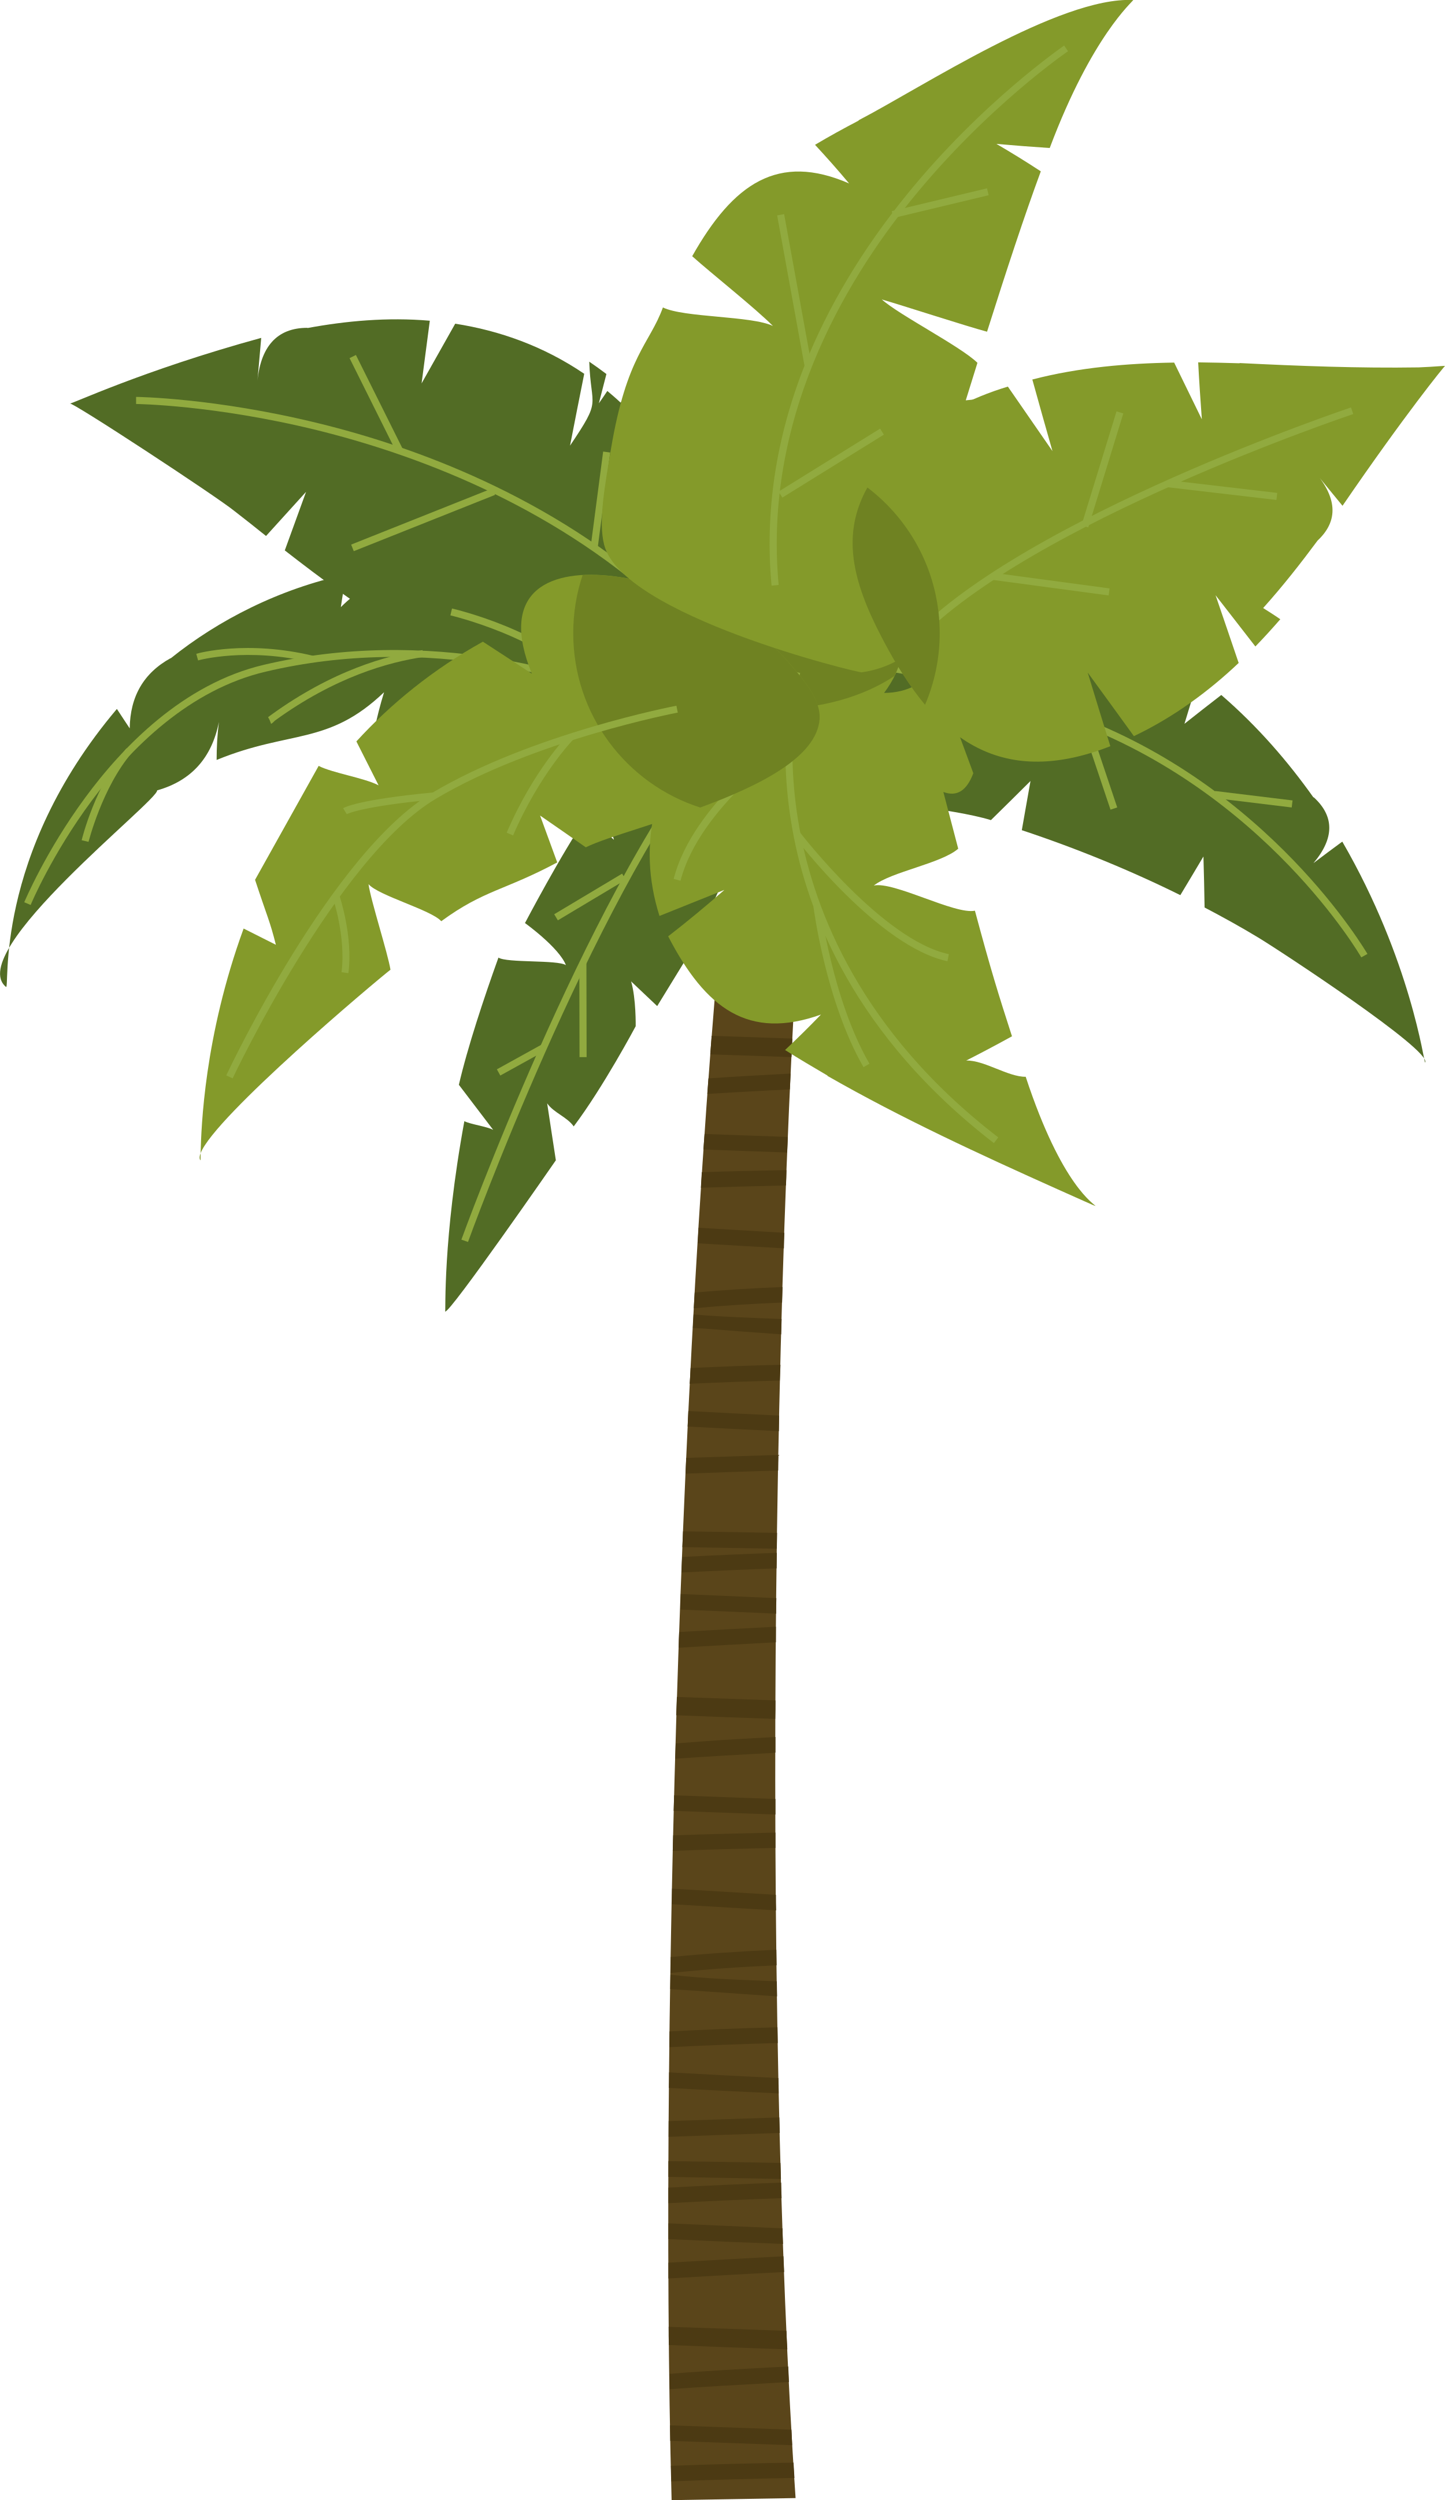   <svg version="1.1" xmlns="http://www.w3.org/2000/svg" xmlns:xlink="http://www.w3.org/1999/xlink" x="0px" y="0px" viewBox="0 0 631.7 1092.9" style="enable-background:new 0 0 631.7 1092.9;" xml:space="preserve">
   <g>
    <g>
     <g>
      <path style="fill:#5A451A;" d="M293.6,1092.9c18.1-0.3,36.1-0.6,54.2-0.9c-14.4-211.1-11.3-579.2,9.3-790.3
				c-10.3-0.4-20.5-0.8-30.7-1.2C298.8,512,287.9,880.8,293.6,1092.9z">
      </path>
      <path style="fill:#4C3A13;" d="M339.7,872.7c0-2.2-0.1-4.4-0.1-6.6c-14.7-0.6-31.9-1.1-46.5-2.9c0,2.1-0.1,4.2-0.1,6.3
				c5,0.4,10.1,0.6,15.1,1C318.6,871.2,329.2,872,339.7,872.7z M339,801.1c-14.9,0.3-29.9,0.7-44.7,1.2c-0.1,2.3-0.1,4.5-0.2,6.8
				c14.9-0.6,29.9-1,44.9-1.3C339,805.6,339,803.4,339,801.1z M339,766.1c0-2.3,0-4.6,0-6.8c-10.5,0.6-21,1.1-31.5,1.9
				c-4,0.3-8.1,0.6-12.1,0.9c-0.1,2.2-0.1,4.5-0.2,6.7c14.3-1,28.5-1.8,42.3-2.5C338,766.2,338.5,766.2,339,766.1z M339.4,852.3
				c-15.5,0.7-30.9,1.7-46.2,3.2c0,2.3-0.1,4.7-0.1,7c15.4-1.7,30.8-2.7,46.4-3.4C339.5,856.9,339.4,854.6,339.4,852.3z
				 M339.3,705.4c0-2.3,0-4.6,0.1-6.8c-13.9-0.6-27.9-1.2-41.8-1.8c-0.1,2.3-0.2,4.6-0.2,6.8c7.2,0.3,14.4,0.6,21.6,0.9
				C325.7,704.8,332.5,705.1,339.3,705.4z M343.8,511.5c-12.3,0.2-24.7,0.5-37,0.9c-0.1,2.2-0.3,4.5-0.4,6.8
				c12.4-0.4,24.7-0.7,37.2-1C343.7,515.9,343.8,513.7,343.8,511.5z M339.9,886.2c-15.8,0.4-31.5,1-47.2,1.8c0,2.3-0.1,4.6-0.1,6.9
				c15.8-0.8,31.6-1.4,47.4-1.8C340,890.8,339.9,888.5,339.9,886.2z M340.3,636c-13.4,0.4-26.9,0.9-40.3,1.3
				c-0.1,2.3-0.2,4.6-0.3,6.9c13.5-0.5,27-1,40.5-1.4C340.2,640.5,340.2,638.3,340.3,636z M342.1,562.6c-12.9,0.5-25.7,1.3-38.4,2.4
				c-0.1,2.3-0.3,4.6-0.4,6.9c12.8-1.2,25.7-2,38.6-2.5C342,567.2,342,564.9,342.1,562.6z M342.9,538.9c-12.5-0.7-25-1.5-37.5-2.2
				c-0.1,2.3-0.3,4.5-0.4,6.8c12.6,0.7,25.1,1.5,37.7,2.2C342.7,543.4,342.8,541.2,342.9,538.9z M345.3,476.2
				c0.1-2.3,0.2-4.6,0.3-6.9c-12,0.6-24,1.3-35.9,2.1c-0.2,2.3-0.3,4.5-0.5,6.8c9.5-0.6,19-1.1,28.2-1.6
				C340.1,476.5,342.7,476.4,345.3,476.2z M341.5,583.3c0.1-2.2,0.1-4.4,0.2-6.7c-11.9-0.5-25.7-0.9-38.5-2c-0.1,2-0.2,4-0.3,5.9
				c1.8,0.1,3.5,0.2,5.3,0.3C319.2,581.7,330.4,582.5,341.5,583.3z M346.4,454c-11.8-0.4-23.5-0.8-35.3-1.2
				c-0.2,2.7-0.4,5.4-0.6,8.1c11.8,0.4,23.7,0.8,35.5,1.2C346.1,459.4,346.3,456.7,346.4,454z M341.2,596.6
				c-13.1,0.3-26.2,0.8-39.3,1.4c-0.1,2.3-0.2,4.6-0.4,6.9c13.1-0.6,26.3-1.1,39.4-1.4C341,601.2,341.1,598.9,341.2,596.6z
				 M339.6,678.8c-13.8,0.5-27.7,1.1-41.4,1.8c-0.1,2.3-0.2,4.5-0.3,6.8c13.8-0.7,27.7-1.3,41.6-1.8
				C339.5,683.2,339.6,681,339.6,678.8z M339,786.4c-14.8-0.5-29.5-1.1-44.3-1.6c-0.1,2.3-0.1,4.6-0.2,6.8
				c14.8,0.5,29.6,1.1,44.5,1.6C339,791,339,788.7,339,786.4z M339.7,670.1c-13.7-0.3-27.4-0.5-41.1-0.7c-0.1,2.3-0.2,4.6-0.3,6.9
				c13.8,0.2,27.5,0.5,41.3,0.7C339.6,674.7,339.7,672.4,339.7,670.1z M340.6,618.8c-13.2-0.6-26.5-1.3-39.7-2
				c-0.1,2.3-0.2,4.5-0.3,6.8c13.3,0.7,26.6,1.4,39.9,2C340.5,623.4,340.6,621.1,340.6,618.8z M344.4,497
				c-12.1-0.4-24.3-0.9-36.4-1.3c-0.2,2.3-0.3,4.5-0.5,6.8c12.2,0.4,24.4,0.9,36.6,1.3C344.2,501.6,344.3,499.3,344.4,497z
				 M314.9,407.9c-0.2,2.3-0.4,4.5-0.6,6.8c1.5,0.1,3.1,0.1,4.6,0.2c9.8,0.4,19.7,0.9,29.5,1.3c0.1-2.3,0.3-4.6,0.4-6.8
				c-1.3-0.1-2.6-0.1-3.9-0.2C334.9,408.8,324.9,408.3,314.9,407.9z M315.9,396.9c11.3-0.5,22.5-0.9,33.8-1.3
				c0.1-2.3,0.3-4.5,0.4-6.7c-11.2,0.4-22.4,0.8-33.6,1.3C316.3,392.3,316.1,394.6,315.9,396.9z M339.2,711.1
				c-14.1,0.7-28.2,1.5-42.3,2.3c-0.1,2.3-0.2,4.6-0.2,6.9c14.2-0.9,28.3-1.6,42.5-2.4C339.2,715.6,339.2,713.3,339.2,711.1z
				 M313,429.7c11.6-0.7,23.2-1.3,34.8-1.9c0.1-2.3,0.3-4.6,0.4-6.9c-11.5,0.6-23.1,1.2-34.6,1.8C313.4,425.1,313.2,427.4,313,429.7
				z M343.8,1018.9c-16.6-0.6-33.1-1.2-49.7-1.7l-1.8-0.1c0,2.7,0,5.4,0.1,8c17.3,0.7,34.5,1.3,51.8,1.9
				C344,1024.3,343.9,1021.6,343.8,1018.9z M342.5,986.3c-16.8,0.9-33.6,1.8-50.3,2.8c0,2.3,0,4.6,0,6.9c16.8-1,33.7-2,50.6-2.8
				C342.7,990.9,342.6,988.6,342.5,986.3z M293.3,1077.9c0.1,2.3,0.1,4.5,0.2,6.8c17.9-0.7,35.8-1.2,53.8-1.5
				c-0.1-2.2-0.3-4.4-0.4-6.7C328.9,1076.8,311.1,1077.2,293.3,1077.9z M317.4,380.1c-0.2,2.3-0.4,4.6-0.7,6.9
				c11.1,0.2,22.3,0.4,33.4,0.6c0.2-2.3,0.3-4.6,0.5-6.9C339.6,380.5,328.5,380.3,317.4,380.1z M340.7,925.6
				c-16.1,0.5-32.3,1.1-48.4,1.6c0,2.3,0,4.6,0,6.9c16.2-0.6,32.4-1.2,48.6-1.7C340.8,930.1,340.8,927.8,340.7,925.6z M339.2,828.3
				c-15.1-0.9-30.3-1.8-45.4-2.7c0,2.3-0.1,4.5-0.1,6.8c15.2,0.9,30.4,1.8,45.6,2.7C339.2,832.8,339.2,830.6,339.2,828.3z
				 M341.2,945.5c-16.3-0.3-32.7-0.6-49-0.8c0,2.3,0,4.6,0,6.9c16.4,0.3,32.8,0.6,49.2,0.9C341.3,950.1,341.3,947.8,341.2,945.5z
				 M340.3,908.4c-15.9-0.8-31.9-1.6-47.8-2.5c0,2.3,0,4.6-0.1,6.8c16,0.9,32,1.7,48,2.4C340.4,913,340.4,910.7,340.3,908.4z
				 M339,743.3c-14.4-0.5-28.7-1-43.1-1.5c-0.1,2.7-0.2,5.4-0.3,8c14.4,0.6,28.9,1.1,43.3,1.6C339,748.7,339,746,339,743.3z
				 M342.3,980.9c-0.1-2.3-0.2-4.6-0.2-6.8c-16.6-0.7-33.3-1.5-49.9-2.2c0,2.3,0,4.6,0,6.9c8.9,0.4,17.8,0.8,26.7,1.2
				C326.7,980.3,334.5,980.6,342.3,980.9z M346,1062.1l-53.1-1.9c0,2.3,0.1,4.6,0.1,6.8c17.8,0.6,35.6,1.3,53.3,1.9
				C346.2,1066.7,346.1,1064.4,346,1062.1z M344.9,1041.3c-0.1-2.3-0.2-4.6-0.3-6.8c-12.4,0.6-24.7,1.3-37,2.1
				c-5,0.3-9.9,0.7-14.9,1.1c0,2.3,0.1,4.5,0.1,6.7c15.1-1.1,30.2-1.9,44.8-2.7C339.9,1041.5,342.4,1041.4,344.9,1041.3z
				 M341.5,954.1c-16.5,0.6-32.9,1.3-49.3,2.2c0,2.3,0,4.5,0,6.8c16.4-0.9,33-1.6,49.5-2.2C341.6,958.6,341.5,956.4,341.5,954.1z">
      </path>
     </g>
     <g>
      <g>
       <path style="fill:#526C25;" d="M550,409.8c9.3,5.6,76.2,49.5,73,54.7c-0.4,0.5-6.1-44.6-36.2-96.6c-4.2,3.1-8.4,6.2-12.6,9.4
					c9.2-10.9,9.2-20.5,0.1-28.8c0,0-0.1,0.1-0.1,0.1c-11-15.5-24.2-30.9-40.3-44.8c-5.4,4.2-10.7,8.3-16.1,12.6
					c2.1-6.9,4.2-13.7,6.2-20.6c-17.8-13.7-38.5-25.4-62-33.6c-6.2,5.8-12.4,11.6-18.6,17.5c1.6-7.3,3.1-14.5,4.7-21.8
					c-7.9-2.2-15.8-3.9-23.9-4.9c0,0,0.1-0.1,0.1-0.1c-39.1-4.9-70.7,5.1-91.1,39.1c0,0,0,0,0,0c-0.4,0.7-0.8,1.3-1.2,2c0,0,0,0,0,0
					c-33.9,56.7,66.3,53.8,101.2,64.5c5.8-5.7,11.6-11.4,17.3-17.1c-1.3,7.1-2.5,14.3-3.8,21.5c25,8.3,48.5,18.1,69.3,28.4
					c3.4-5.6,6.7-11.2,10.1-16.9c0.2,7.4,0.4,14.8,0.5,22.3C534.6,400.9,542.4,405.2,550,409.8z">
       </path>
       <g>
        <path style="fill:#91AA3F;" d="M595.1,418.5C594.7,417.8,553,346,467.6,315c-95.7-34.7-126.9-21.1-127.2-20.9l-1.3-2.8
						c1.3-0.6,32.2-14.5,129.5,20.8c86.5,31.4,128.7,104.2,129.2,104.9L595.1,418.5z">
        </path>
       </g>
       <g>
        <rect x="546.1" y="332.4" transform="matrix(0.121 -0.993 0.993 0.121 134.673 850.908)" style="fill:#91AA3F;" width="3.1" height="34.1">
        </rect>
       </g>
       <g>
        <rect x="479" y="314.9" transform="matrix(0.948 -0.318 0.318 0.948 -81.449 169.908)" style="fill:#91AA3F;" width="3.1" height="39.9">
        </rect>
       </g>
       <g>
        <rect x="389.6" y="287.4" transform="matrix(0.996 -9.333566e-02 9.333566e-02 0.996 -25.111 40.857)" style="fill:#91AA3F;" width="69.3" height="3.1">
        </rect>
       </g>
      </g>
      <g>
       <path style="fill:#849A2A;" d="M620.2,160.6c-26.1,0.4-52.3-0.6-78.3-1.9c0,0,0,0,0,0.1c-5.9-0.2-11.8-0.3-18.1-0.4
					c0.4,8.1,1,16.4,1.6,24.9c-4-8.3-8.1-16.5-12.1-24.8c-20.3,0.3-41.7,2.1-62,7.4c2.9,10.4,5.8,20.9,8.8,31.3
					c-6.5-9.4-13-18.8-19.5-28.2c-16.6,5-31.4,12.9-44.4,23.7c0,0,0-0.1,0-0.1c-30.5,27.9-27.8,53.1-10.8,85.7h0
					c0.4,0.8,0.8,1.5,1.2,2.3h0c21.6,41,49.5,64.8,98.8,45.6c-3.3-10.6-6.6-21.4-9.9-32.2c6.7,9.2,13.5,18.5,20.2,27.8
					c17.4-8.3,32.6-19.5,45.8-32c-3.4-9.9-6.7-19.8-10.1-29.6c5.8,7.5,11.7,15,17.4,22.4c3.8-3.9,7.4-7.9,10.9-11.9
					c-2.4-1.7-5-3.3-7.5-4.9c8.8-9.8,16.6-19.8,23.8-29.5c0,0,0,0,0,0c9.3-8.7,8.7-19-2.1-31.1c4.4,5.4,8.7,10.7,13,15.9
					c27.3-39.9,44.7-61.3,44.8-61.1C631.7,159.8,627.7,160.3,620.2,160.6z">
       </path>
       <g>
        <path style="fill:#91AA3F;" d="M400.9,280.3l-2.2-2.1c50.3-52.5,190.5-99.6,191.9-100.1l1,2.9
						C590.1,181.5,450.6,228.4,400.9,280.3z">
        </path>
       </g>
       <g>
        <rect x="532.9" y="190" transform="matrix(0.116 -0.993 0.993 0.116 259.66 720.086)" style="fill:#91AA3F;" width="3.1" height="48.2">
        </rect>
       </g>
       <g>
        <rect x="455.8" y="203.8" transform="matrix(0.294 -0.956 0.956 0.294 143.945 605.465)" style="fill:#91AA3F;" width="52.1" height="3.1">
        </rect>
       </g>
       <g>
        <rect x="457.9" y="229.6" transform="matrix(0.133 -0.991 0.991 0.133 145.472 676.724)" style="fill:#91AA3F;" width="3.1" height="51.2">
        </rect>
       </g>
      </g>
      <g>
       <path style="fill:#526C25;" d="M301.3,267.4c0.7-2.3,1.8-6,2.4-8.9c1.2,1.3,2.5,2.7,3.7,4c9.6-33-8.8-68.8-32.7-90.9
					c-1.1,1.5-2.3,3-3.4,4.4c-1.9-1.8-3.9-3.5-5.8-5.1c-1.2,1.8-2.4,3.6-3.7,5.4c1.1-4.3,2.2-8.5,3.3-12.8c-2.5-1.9-5-3.7-7.5-5.4
					c0.7,20.7,5.7,15.8-8.4,36.7c2-10.4,4.1-20.8,6.2-31.4c-17.8-12.1-37.1-18.9-56.4-21.9c-4.9,8.7-9.8,17.4-14.7,26.1
					c1.2-9.2,2.4-18.3,3.6-27.4c-18.6-1.6-36.7,0.1-53.5,3.2c0,0,0-0.1,0-0.1c-13.4,0-20.8,8.3-22,24.8c0.6-6.9,1.2-13.7,1.8-20.4
					c-52.2,14.3-83.8,29.4-83.7,28.7c0.3-1.3,64.3,40.7,72,47c0,0,0,0,0,0c4.5,3.5,9.1,7.1,13.8,10.9c5.8-6.4,11.6-12.8,17.5-19.3
					c-3.1,8.6-6.2,17.1-9.3,25.6c15.8,12.3,32.9,25,51.2,35.9c5.6-8.5,11.2-16.9,16.8-25.3c-2.3,10.4-4.6,20.7-6.8,31
					c15.1,8.9,30.9,15.7,47.6,20.4c0,0.1-0.1,0.1-0.1,0.2c32.1,8.8,52.9,5.5,64.7-25.7c0,0,0,0,0,0c0.2-0.7,0.5-1.3,0.7-2
					C299.5,272.7,300.5,270.1,301.3,267.4z">
       </path>
       <g>
        <path style="fill:#91AA3F;" d="M288.9,264.5c-49.3-44.8-109.1-66.3-150.5-76.5c-44.9-11-78.6-11.4-78.9-11.4l0-3.1
						c0.3,0,34.3,0.4,79.6,11.5c41.8,10.2,102,31.9,151.9,77.2L288.9,264.5z">
        </path>
       </g>
       <g>
        <rect x="162.9" y="153.5" transform="matrix(0.895 -0.446 0.446 0.895 -61.443 91.825)" style="fill:#91AA3F;" width="3.1" height="46">
        </rect>
       </g>
       <g>
        <rect x="151.8" y="225.5" transform="matrix(0.929 -0.37 0.37 0.929 -70.951 84.734)" style="fill:#91AA3F;" width="66.5" height="3.1">
        </rect>
       </g>
       <g>
        <rect x="241.4" y="217" transform="matrix(0.13 -0.992 0.992 0.13 11.567 450.32)" style="fill:#91AA3F;" width="42" height="3.1">
        </rect>
       </g>
      </g>
      <g>
       <path style="fill:#526C25;" d="M318.9,332.1c0.3-0.2,0.1-0.5-0.6-1c-0.8-1.2-1.7-2.6-2.6-3.7c-0.4-0.5-2.1-2.5-3.2-3.5
					c0.9-1,1.9-2,2.9-3c-16.1-19.1-56.6,13.1-51.2,31.7c-1.5-1.6-3-3.3-4.6-4.9c-1.6,2.1-3.1,4.3-4.6,6.4c3.1,0.8,6.3,0.8,9.6,0
					c1.3,4.3,2.5,8.6,3.8,13c-3.9-3.4-7.8-6.8-11.8-10.2c-11,15.9-27.1,46.6-27.1,46.6s14.9,10.7,17.9,18.4
					c-3.6-2.4-25.9-0.9-29.5-3.3c-6.3,17.5-13.5,39.2-17.3,55.6l15,19.7c-2.8-1.5-9.9-2.4-12.6-3.8c-9.5,51.8-8.1,83.3-8.4,83.2
					c1.6,1.5,48.4-66.1,48.4-66.1s-3.2-20.8-3.8-24.9c2.8,4.1,8.8,6,11.6,10.1c12.9-17.1,27.1-43.8,27.1-43.8s0.2-12.1-2-19.6
					c3.8,3.6,7.6,7.2,11.4,10.8c63.9-104,17.8-30.2,23.2-42.6c0,0,0,0.1,0,0.1C319.6,377.7,332.1,352.6,318.9,332.1z">
       </path>
       <g>
        <path style="fill:#91AA3F;" d="M204.6,542.9l-2.9-1c0.5-1.5,54-148.1,107.2-215.6l2.4,1.9C258.4,395.2,205.1,541.4,204.6,542.9
						z">
        </path>
       </g>
       <g>
        <rect x="240.7" y="390.7" transform="matrix(0.858 -0.513 0.513 0.858 -164.67 187.91)" style="fill:#91AA3F;" width="34.6" height="3.1">
        </rect>
       </g>
       <g>
        <rect x="253.3" y="420.9" transform="matrix(1 -2.064588e-03 2.064588e-03 1 -0.911 0.527)" style="fill:#91AA3F;" width="3.1" height="41.2">
        </rect>
       </g>
       <g>
        <rect x="216.7" y="461.7" transform="matrix(0.875 -0.484 0.484 0.875 -195.859 168.337)" style="fill:#91AA3F;" width="22.3" height="3.1">
        </rect>
       </g>
      </g>
      <g>
       <path style="fill:#526C25;" d="M285.1,333.6c0.3-0.1,4-1,5.7-1.8c0.7,1.4,1.5,2.8,2.2,4.3c38.3-8.8-3.3-68.5-30.3-64.9
					c2.5-1.5,5-2.9,7.6-4.3c-3.3-2.1-6.7-4.1-10.3-6c-1,3.4-0.9,7,0.4,10.7c-6.5,1-12.7,2.2-18.9,3.8c4.4-4.4,9.1-8.7,14.2-12.9
					c-34.3-17.7-77.8-25.9-106.7,2.9c0.7-4.8,1.5-9.6,2.4-14.3c-29.2,6.3-55.9,19.9-76.8,36.7c0,0,0,0,0-0.1
					c-11.8,6.5-17.7,16.7-17.9,30.7c-1.9-2.9-3.8-5.7-5.6-8.5C-3.4,374.4,4.5,433.3,2.6,431.4c-18.3-15.2,66.7-81.5,66.1-85.9
					c14.9-4.2,23.9-14.2,27-29.9c-0.7,5.6-1,11.1-1,16.6c32.2-13.2,48.7-6.2,73.2-29.6c-1.7,5.5-3.1,11-4.2,16.4
					c15.8,0.2,31.3,2.2,46.5,5.8c0,0-0.1,0.1-0.1,0.1c24,5.6,43.6,15.9,68.2,10.3C279.4,335.7,284.2,333.9,285.1,333.6z">
       </path>
       <g>
        <path style="fill:#91AA3F;" d="M13.4,395.6l-2.8-1.2c0.1-0.2,9.3-22.2,26.7-45.8c16.1-21.9,42.7-49.7,78.1-58
						c70.2-16.5,140.1,1.3,182.2,23.5l-1.4,2.7c-41.6-22-110.7-39.6-180-23.2C49.9,309.1,13.7,394.7,13.4,395.6z">
        </path>
       </g>
       <g>
        <path style="fill:#91AA3F;" d="M136.3,289.6c-28.4-6.8-49.5-1-49.7-0.9l-0.8-2.9c0.9-0.3,22.1-6.1,51.2,0.9L136.3,289.6z">
        </path>
       </g>
       <g>
        <path style="fill:#91AA3F;" d="M118.5,316.4l-1.1-2.9l0.5,1.4l-0.7-1.4c0.1-0.1,0.7-0.5,1.2-0.9c26.9-19.5,50.9-26.2,66.3-28.4
						l0.4,3c-15.1,2.2-38.6,8.7-64.9,27.8C119.1,316.1,118.8,316.3,118.5,316.4z">
        </path>
       </g>
       <g>
        <path style="fill:#91AA3F;" d="M256.1,300c-19.2-21.6-58.8-30.9-59.2-31l0.7-3c1.7,0.4,40.9,9.6,60.8,31.9L256.1,300z">
        </path>
       </g>
       <g>
        <path style="fill:#91AA3F;" d="M38.7,368l-3-0.7c0.2-1,6.1-24.3,19.6-40.2l2.3,2C44.6,344.4,38.8,367.8,38.7,368z">
        </path>
       </g>
      </g>
      <g>
       <path style="fill:#849A2A;" d="M462.4,519.9c10.5,4.7,16.3,7.3,16.5,7.3c-0.2-0.8-14.6-8.2-30.5-56.5c-7.7,0.1-18.1-7.3-26-7.1
					c6.7-3.4,13.3-6.9,20-10.6c-6.1-18.9-9.1-28.5-16.2-54.9c-8.8,1.8-35.4-12.9-44.2-11c7.8-6.1,29.4-9.6,36.9-16.1
					c-2.1-8.1-4.3-16.5-6.5-24.8c5.9,2.2,10.2-0.5,13.1-8.2c-5.1-13.7-10.1-27.5-15-40.6c-3.5,2.2-6.9,2.6-10.1,2.7
					c0-0.2-0.1-0.3-0.1-0.5c-4.2,2.2-8.8,3.3-13.8,3.3c33.5-45.2-42.3-77.9-79.2-42.6c0,12.9-16.9,75.8-21.1,93.5
					c0.1-0.1,0.1-0.1,0.2-0.2c-3.7,15.4-3.1,31,1.9,46.8c9.4-3.8,18.9-7.6,28.4-11.4c-8,7-16.2,13.8-24.6,20.3
					c16.4,31.7,35.2,45.5,66.8,34.2c-5.3,5.5-10.5,10.6-15.7,15.5c6,3.8,12.3,7.5,18.6,11.2c0,0-0.1,0-0.1,0.1
					C394.2,488.9,428.3,504.6,462.4,519.9z">
       </path>
       <path style="fill:#6F8222;" d="M298.8,302.8c11.3,4.5,24.7,7.2,39.1,7.2c21,0,39.8-5.6,53.1-14.5c20.2-41.1-49.1-68.2-83.9-34.9
					C307.1,266.7,303.3,284.2,298.8,302.8z">
       </path>
       <g>
        <path style="fill:#91AA3F;" d="M434.5,499.7c-60.9-47-81.6-100.5-88.1-137.2c-7.1-39.7,0.3-68.8,0.4-69.1l3,0.8
						c-0.1,0.3-7.4,28.8-0.3,67.9c6.5,36.1,26.8,88.8,86.9,135.1L434.5,499.7z">
        </path>
       </g>
       <g>
        <path style="fill:#91AA3F;" d="M377.5,466.5c-16.6-28.8-21.8-69.7-21.9-70.1l3-0.4c0.1,0.4,5.2,40.8,21.5,69L377.5,466.5z">
        </path>
       </g>
       <g>
        <path style="fill:#91AA3F;" d="M414.2,420.2c-30.1-6.4-65.6-52.7-67.1-54.7l2.4-1.9c0.4,0.5,36.4,47.4,65.3,53.5L414.2,420.2z">
        </path>
       </g>
       <g>
        <path style="fill:#91AA3F;" d="M297.5,385l-3-0.8c8.6-33.3,47.8-59.9,49.4-61l1.7,2.5C345.2,326.1,305.8,352.9,297.5,385z">
        </path>
       </g>
      </g>
      <g>
       <g>
        <path style="fill:#849A2A;" d="M344.7,289.5L344.7,289.5c-31.9-38-140.6-64.6-112.2,5c-7.1-4.7-14.3-9.4-21.4-14
						c-21.8,12.1-40.2,27.1-55.3,43.6c3.2,6.4,6.5,12.8,9.7,19.2c-6-3.2-20.2-5.4-26.2-8.5l-27.8,49.8c5.5,16.7,6.5,18,9.1,28.4
						c-4.7-2.4-9.4-4.7-14.1-7.1c-17.3,47.4-18.5,87-18.8,98.2c6.1-16,76.9-75.5,83-80.2c-1.2-7.4-8.6-30.2-9.6-37.4
						c4.3,5,27.5,11.3,31.8,16.2c18.7-13.7,27.5-13.3,50.7-25.7c-2.5-6.8-5-13.7-7.5-20.5c6.7,4.6,13.4,9.3,20,13.9
						c18-9.1,99.9-25.7,102.1-56C358.8,305,350.3,296.1,344.7,289.5z">
        </path>
        <path style="fill:#849A2A;" d="M87.6,507.2c0.1,0.1,0.1-1,0.1-3.1C87.2,505.4,87.1,506.5,87.6,507.2z">
        </path>
        <path style="fill:#6F8222;" d="M344.7,289.5c-18.2-21.7-61.5-39.7-90-38.1c-2.7,8-4.1,16.5-4.1,25.4
						c0,35.7,23.3,65.9,55.5,76.2c25.6-9.4,51-21.9,52.2-38.7C358.8,305,350.3,296.1,344.7,289.5L344.7,289.5z">
        </path>
       </g>
       <g>
        <path style="fill:#91AA3F;" d="M101.7,471.4l-2.8-1.3c1.9-4,46.2-97.4,90-123.5c43.7-26,106.2-38,106.8-38.1l0.6,3
						c-0.6,0.1-62.6,12-105.8,37.7C147.4,374.9,102.1,470.5,101.7,471.4z">
        </path>
       </g>
       <g>
        <path style="fill:#91AA3F;" d="M152.3,425.4l-3-0.4c2-15.4-3.8-32.7-3.9-32.9l2.9-1C148.5,391.9,154.4,409.3,152.3,425.4z">
        </path>
       </g>
       <g>
        <path style="fill:#91AA3F;" d="M151.6,355.9l-1.6-2.6c0.6-0.4,6.9-3.8,39.5-6.9l0.3,3.1C157.9,352.5,151.8,355.8,151.6,355.9z">
        </path>
       </g>
       <g>
        <path style="fill:#91AA3F;" d="M224.3,365.2l-2.8-1.2c11.6-27.1,26.4-42.3,27-42.9l2.2,2.1
						C250.5,323.3,235.7,338.7,224.3,365.2z">
        </path>
       </g>
      </g>
      <g>
       <path style="fill:#849A2A;" d="M495.4,0c-32.2-1.5-92.2,38.1-120.1,52.6c0,0,0.1,0,0.1,0.1c-6.5,3.4-12.9,6.9-19.1,10.6
					c4.9,5.3,9.9,10.9,14.9,16.9c-31-13.5-50.6-0.1-68.6,31.8c8,7.2,27.7,22.8,35.3,30.5c-9.3-4.5-38.9-3.6-48.1-8.1
					c-5.8,16-15.8,20.8-22.7,61.8c-2.7,16.3-5.6,31.7-3,41.9c7.8,30.9,110.8,56,112.6,55.8c33.5-4.9,42.6-39.6,31.4-54.3
					c6.1,4.1,12.2,8.1,18.4,12.3c7.9-21.2-4.1-55.8,3.9-77.7c-2.7,0.2-5.5,0.5-8.2,0.8c1.7-5.5,3.4-11,5.1-16.4
					c-7.2-7.1-34.4-21-41.8-27.7c8.7,2.5,37.3,11.8,46,14.1c8.5-26.9,16.4-50.9,23.5-70.1c-6.4-4.2-12.9-8.2-19.4-12
					c7.9,0.7,15.6,1.3,23.3,1.8C477.4,15.5,495.2,0.8,495.4,0z">
       </path>
       <g>
        <path style="fill:#91AA3F;" d="M337.3,256c-3-32.2,1.9-64.6,14.5-96.4c10.1-25.4,25.1-50.5,44.6-74.5
						c33.2-40.9,68.5-64.9,68.8-65.2l1.7,2.5c-0.3,0.2-35.3,24.1-68.2,64.6c-30.3,37.3-65,96.9-58.3,168.7L337.3,256z">
        </path>
       </g>
       <g>
        <rect x="345.7" y="93.3" transform="matrix(0.984 -0.179 0.179 0.984 -17.129 64.229)" style="fill:#91AA3F;" width="3.1" height="67.3">
        </rect>
       </g>
       <g>
        <rect x="337.2" y="200.6" transform="matrix(0.85 -0.527 0.527 0.85 -51.951 222.071)" style="fill:#91AA3F;" width="52.2" height="3.1">
        </rect>
       </g>
       <g>
        <rect x="389.4" y="87.4" transform="matrix(0.973 -0.233 0.233 0.973 -9.415 97.981)" style="fill:#91AA3F;" width="42.8" height="3.1">
        </rect>
       </g>
      </g>
      <path style="fill:#6F8222;" d="M410.8,276.8c0-26-12.4-49.1-31.6-63.7c-11.4,20.4-6.7,40.7,6.1,65.2h0c0.4,0.8,0.8,1.5,1.2,2.3h0
				c5.5,10.4,11.4,19.7,17.9,27.5C408.5,298.5,410.8,287.9,410.8,276.8z">
      </path>
     </g>
    </g>
   </g>
   <g>
   </g>
  </svg>
